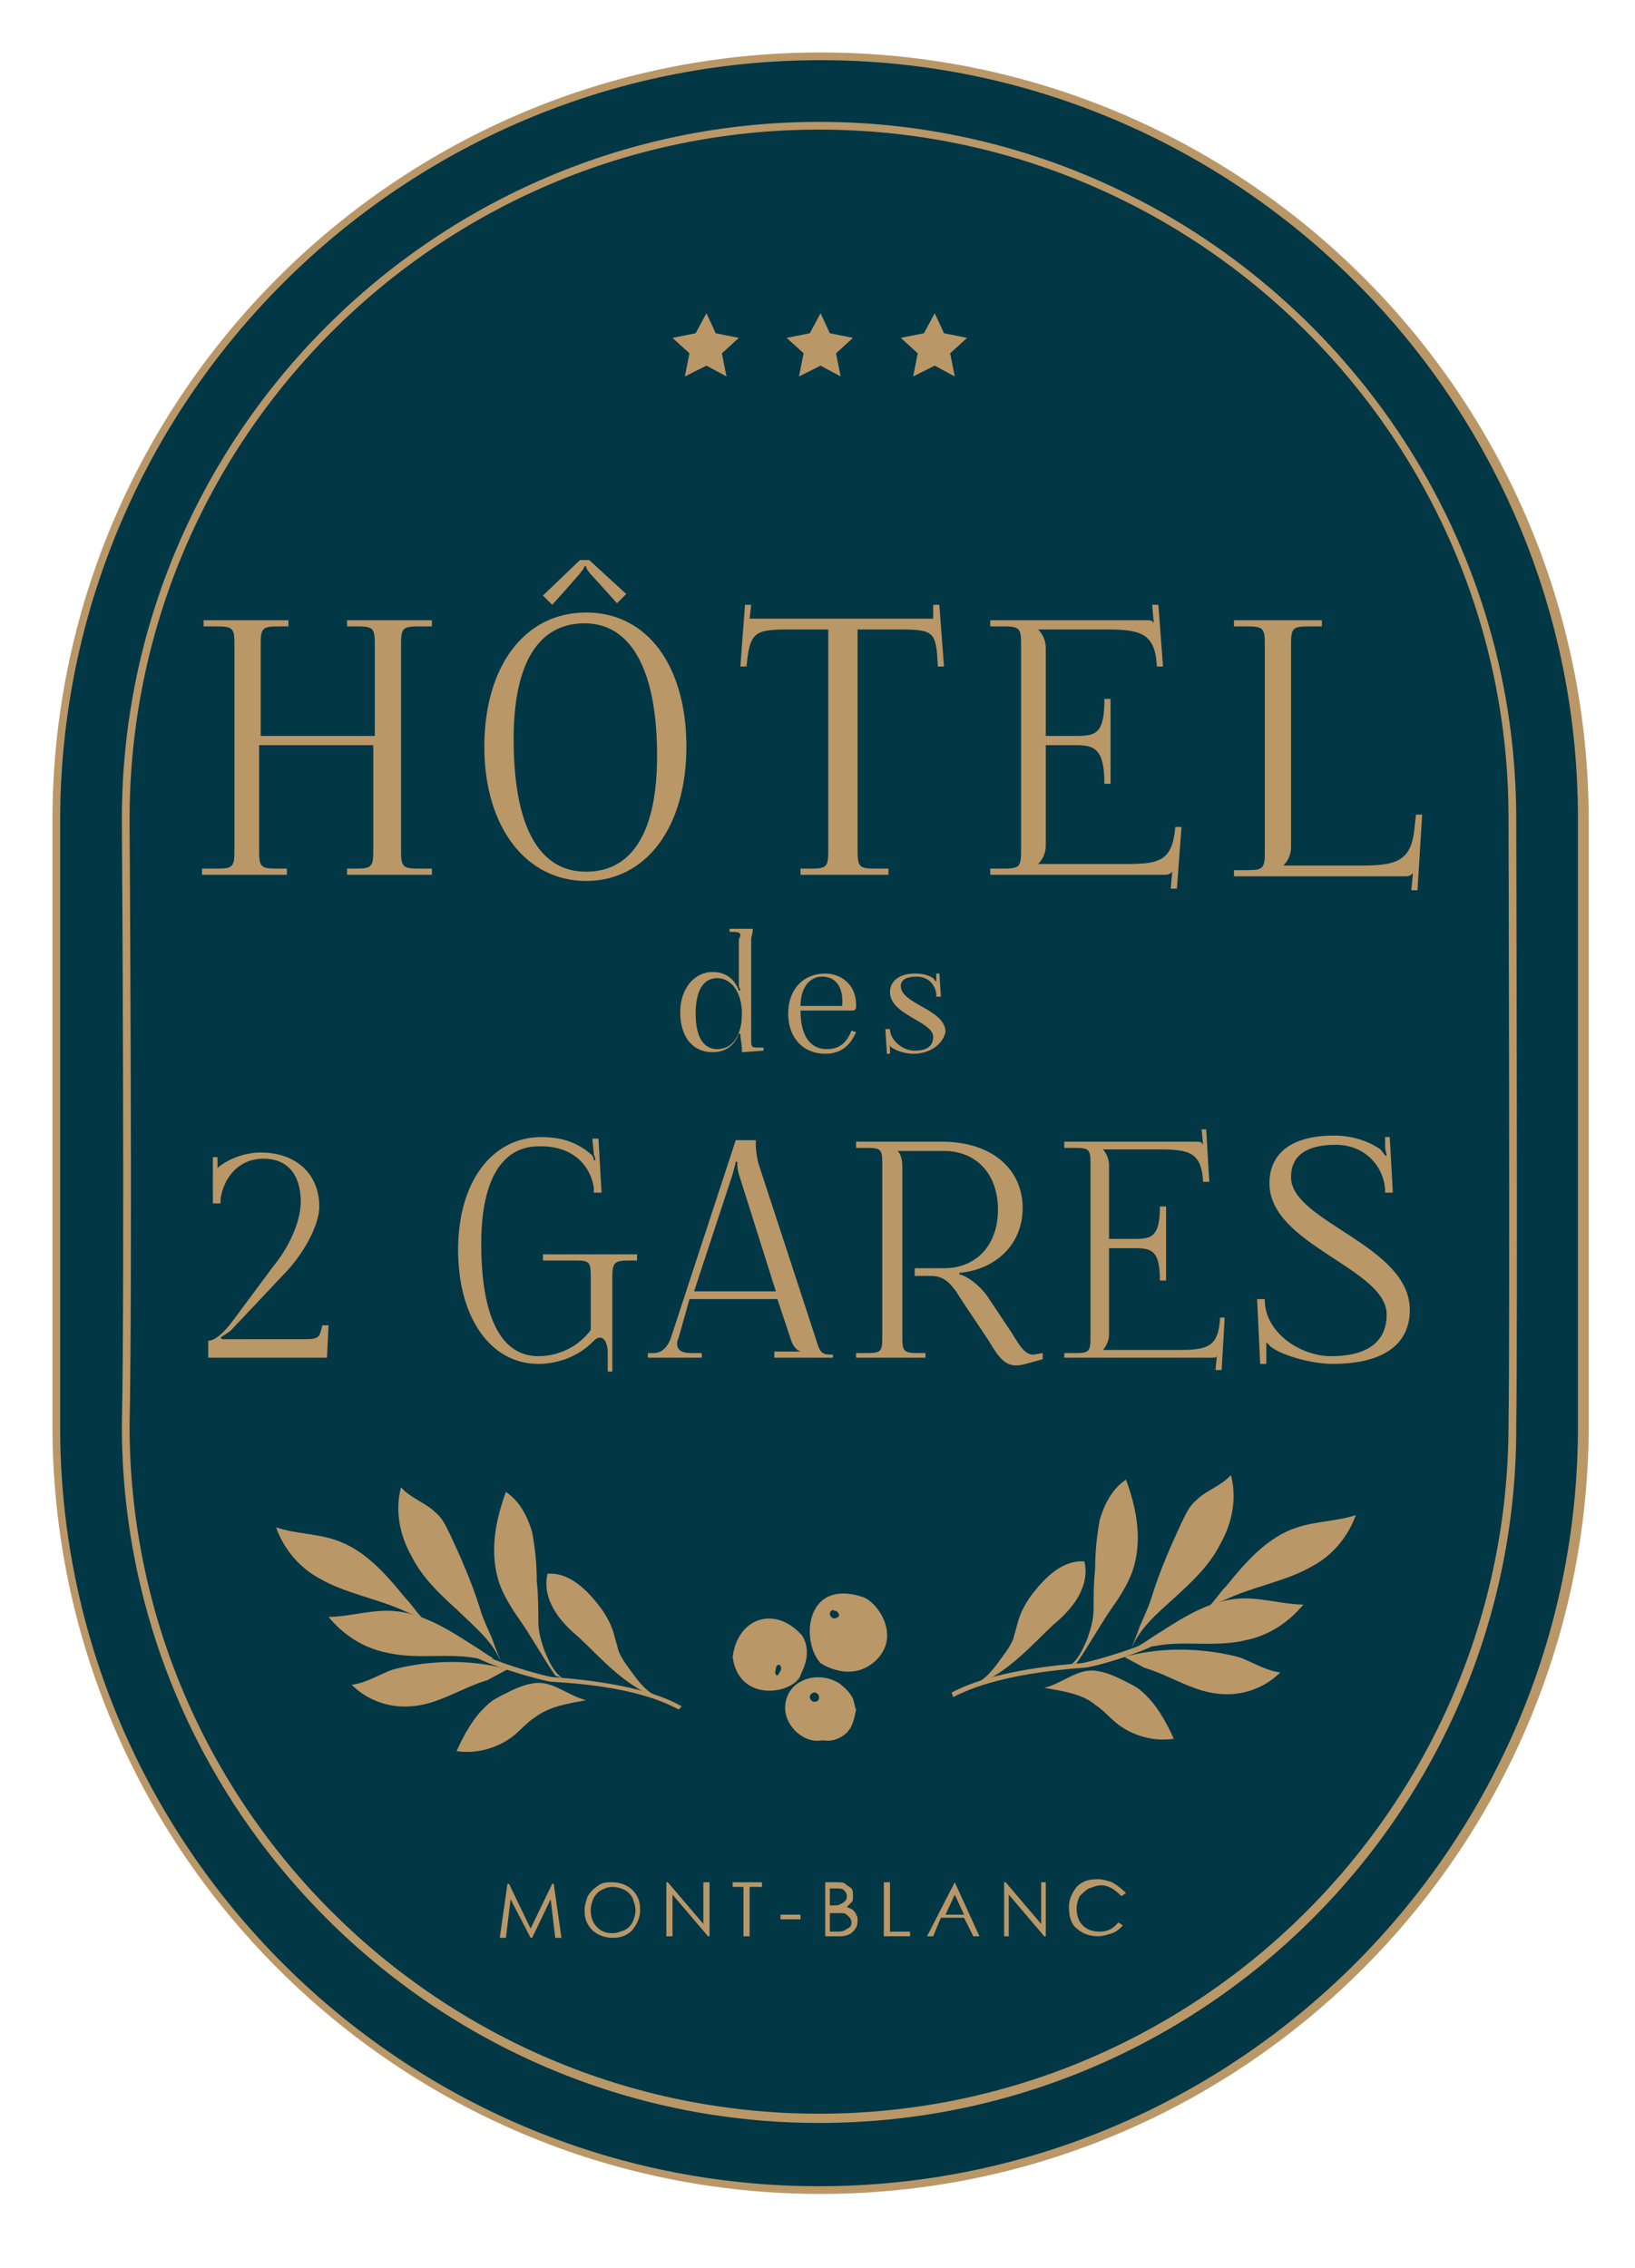 <?xml version="1.0" encoding="utf-8"?>
<!-- Generator: Adobe Illustrator 26.0.1, SVG Export Plug-In . SVG Version: 6.00 Build 0)  -->
<svg version="1.1" id="Calque_1" xmlns="http://www.w3.org/2000/svg" xmlns:xlink="http://www.w3.org/1999/xlink" x="0px" y="0px"
	 viewBox="0 0 106 147" style="enable-background:new 0 0 106 147;" xml:space="preserve">
<style type="text/css">
	.st0{fill:#023746;}
	.st1{fill:#BA9767;}
</style>
<g>
	<g>
		<path class="st0" d="M53.1,141.9c-27.3,0-49.5-22.2-49.5-49.6V53.2c0-27.3,22.2-49.6,49.5-49.6s49.5,22.2,49.5,49.6v39.2
			C102.6,119.7,80.4,141.9,53.1,141.9z"/>
	</g>
	<g>
		<polygon class="st1" points="45.8,20.3 46.4,21.6 47.9,21.9 46.8,22.9 47.1,24.4 45.8,23.7 44.4,24.4 44.7,22.9 43.6,21.9 
			45.1,21.6 		"/>
		<polygon class="st1" points="53.2,20.3 53.8,21.6 55.3,21.9 54.2,22.9 54.5,24.4 53.2,23.7 51.8,24.4 52.1,22.9 51,21.9 
			52.5,21.6 		"/>
		<polygon class="st1" points="60.6,20.3 61.2,21.6 62.7,21.9 61.6,22.9 61.9,24.4 60.6,23.7 59.2,24.4 59.5,22.9 58.4,21.9 
			59.9,21.6 		"/>
	</g>
	<g>
		<path class="st1" d="M32.4,125.6l0.5-3.5h0.1l1.4,2.9l1.4-2.9h0.1l0.5,3.5H36l-0.3-2.5l-1.2,2.5h-0.1l-1.3-2.5l-0.3,2.5H32.4z"/>
		<path class="st1" d="M39.7,122c0.5,0,1,0.2,1.3,0.5c0.4,0.4,0.5,0.8,0.5,1.3c0,0.5-0.2,0.9-0.5,1.3c-0.4,0.4-0.8,0.5-1.3,0.5
			c-0.5,0-1-0.2-1.3-0.5c-0.4-0.4-0.5-0.8-0.5-1.3c0-0.3,0.1-0.6,0.2-0.9c0.2-0.3,0.4-0.5,0.7-0.7S39.3,122,39.7,122z M39.7,122.3
			c-0.3,0-0.5,0.1-0.7,0.2c-0.2,0.1-0.4,0.3-0.5,0.5c-0.1,0.2-0.2,0.5-0.2,0.8c0,0.4,0.1,0.8,0.4,1.1c0.3,0.3,0.6,0.4,1,0.4
			c0.3,0,0.5-0.1,0.8-0.2c0.2-0.1,0.4-0.3,0.5-0.5c0.1-0.2,0.2-0.5,0.2-0.8c0-0.3-0.1-0.5-0.2-0.8c-0.1-0.2-0.3-0.4-0.5-0.5
			S40,122.3,39.7,122.3z"/>
		<path class="st1" d="M43.2,125.6V122h0.1l2.3,2.7V122H46v3.5h-0.1l-2.3-2.7v2.7H43.2z"/>
		<path class="st1" d="M47.5,122.4V122h1.9v0.3h-0.8v3.2h-0.4v-3.2H47.5z"/>
		<path class="st1" d="M50.6,124.1h1.3v0.3h-1.3V124.1z"/>
		<path class="st1" d="M53.5,122h0.7c0.3,0,0.5,0,0.6,0.1c0.1,0.1,0.3,0.2,0.4,0.3c0.1,0.1,0.1,0.3,0.1,0.5c0,0.2,0,0.3-0.1,0.4
			c-0.1,0.1-0.2,0.2-0.3,0.3c0.2,0.1,0.3,0.1,0.4,0.2c0.1,0.1,0.2,0.2,0.2,0.3c0.1,0.1,0.1,0.2,0.1,0.4c0,0.3-0.1,0.5-0.3,0.7
			c-0.2,0.2-0.5,0.3-0.8,0.3h-1V122z M53.8,122.4v1.1H54c0.2,0,0.4,0,0.5-0.1c0.1,0,0.2-0.1,0.3-0.2s0.1-0.2,0.1-0.3
			c0-0.2-0.1-0.3-0.2-0.4c-0.1-0.1-0.3-0.1-0.5-0.1H53.8z M53.8,123.9v1.3h0.4c0.3,0,0.4,0,0.6-0.1c0.1-0.1,0.2-0.1,0.3-0.2
			c0.1-0.1,0.1-0.2,0.1-0.3c0-0.2-0.1-0.3-0.2-0.4c-0.1-0.1-0.2-0.2-0.4-0.2c-0.1,0-0.3,0-0.6,0H53.8z"/>
		<path class="st1" d="M57.3,122h0.4v3.2H59v0.3h-1.7V122z"/>
		<path class="st1" d="M61.9,122l1.6,3.5h-0.4l-0.6-1.2h-1.5l-0.5,1.2h-0.4L61.9,122L61.9,122z M61.9,122.8l-0.6,1.3h1.2L61.9,122.8
			z"/>
		<path class="st1" d="M65.1,125.6V122h0.1l2.3,2.7V122h0.3v3.5h-0.1l-2.3-2.7v2.7H65.1z"/>
		<path class="st1" d="M73,122.7l-0.3,0.2c-0.2-0.2-0.3-0.3-0.6-0.5c-0.2-0.1-0.4-0.2-0.7-0.2c-0.3,0-0.5,0.1-0.8,0.2
			c-0.2,0.1-0.4,0.3-0.6,0.5c-0.1,0.2-0.2,0.5-0.2,0.8c0,0.4,0.1,0.8,0.4,1.1c0.3,0.3,0.7,0.4,1.1,0.4c0.5,0,0.9-0.2,1.2-0.6
			l0.3,0.2c-0.2,0.2-0.4,0.4-0.7,0.5c-0.3,0.1-0.6,0.2-0.9,0.2c-0.6,0-1.1-0.2-1.5-0.6c-0.3-0.3-0.4-0.8-0.4-1.3
			c0-0.5,0.2-0.9,0.5-1.3c0.4-0.4,0.8-0.5,1.4-0.5c0.3,0,0.6,0.1,0.9,0.2C72.6,122.3,72.8,122.5,73,122.7z"/>
	</g>
	<g>
		<path class="st1" d="M47.5,60.4h-0.2v-0.2l1.5,0v0.1c0,0.2-0.1,0.4-0.1,0.6v6.5c0,0.4,0,0.5,0.4,0.5c0.1,0,0.1,0,0.2,0l0.2,0
			l0,0.2l-1.4,0.1v-0.1c0-0.5-0.1-0.7-0.1-1.1h-0.1c-0.3,0.8-0.9,1.2-1.7,1.2c-1.3,0-2.1-1-2.1-2.6c0-1.5,0.9-2.6,2.1-2.6
			c0.8,0,1.4,0.4,1.7,1.2h0.1v0c0-0.1-0.1-0.2-0.1-0.3v-3C48.1,60.5,48,60.4,47.5,60.4z M46.5,63.4c-0.9,0-1.4,0.8-1.4,2.3
			c0,1.5,0.5,2.3,1.4,2.3c1,0,1.6-0.9,1.6-2.3C48.1,64.3,47.4,63.4,46.5,63.4z"/>
		<path class="st1" d="M55.3,65.5h-3.4c0,1.6,0.6,2.5,1.7,2.5c0.8,0,1.3-0.4,1.6-1.2l0.3,0.1c-0.4,0.9-1,1.4-2,1.4
			c-1.4,0-2.4-1-2.4-2.6c0-1.6,1-2.6,2.4-2.6c1,0,2,0.7,2,2v0.2C55.5,65.4,55.4,65.5,55.3,65.5z M54.6,65.2
			C54.7,65.2,54.7,65.2,54.6,65.2c0.1-1.2-0.4-1.9-1.3-1.9c-0.8,0-1.4,0.7-1.4,1.9H54.6z"/>
		<path class="st1" d="M59.2,68.3c-0.5,0-1.2-0.2-1.5-0.5c-0.1-0.1-0.1-0.1-0.1-0.2l0,0c0,0.1,0.1,0.2,0.1,0.3l0,0.4l-0.2,0
			l-0.1-1.6h0.3c0,0.7,0.8,1.4,1.6,1.4c0.8,0,1.2-0.3,1.2-0.9c0-1-2.8-1.4-2.8-2.9c0-0.7,0.6-1.2,1.6-1.2c0.5,0,0.9,0.1,1.2,0.3
			c0.1,0.1,0.1,0.2,0.2,0.2h0c0-0.1,0-0.2,0-0.3l0-0.2l0.2,0l0.1,1.5l-0.3,0l0-0.2c-0.1-0.6-0.5-1.1-1.3-1.1c-0.6,0-1,0.2-1,0.6
			c0,1.2,2.9,1.5,2.9,3C61.1,67.7,60.3,68.3,59.2,68.3z"/>
	</g>
	<g>
		<path class="st1" d="M53.1,137.6c-24.9,0-45.2-20.3-45.2-45.2c0.2-9.7,0-39,0-39.3c0-24.9,20.3-45.2,45.2-45.2
			c24.9,0,45.2,20.3,45.2,45.2c0,0.3,0.1,33.9,0,39.2l0,0.1C98.4,117.3,78.1,137.6,53.1,137.6z M53.1,8.4c-24.6,0-44.7,20-44.7,44.7
			c0,0.3,0.2,29.6,0,39.3c0,24.6,20.1,44.6,44.7,44.6c24.6,0,44.7-20,44.7-44.7l0-0.1c0.1-5.3,0-38.9,0-39.2
			C97.8,28.5,77.8,8.4,53.1,8.4z"/>
	</g>
	<g>
		<g>
			<path class="st1" d="M13.8,78v-3h0.3v0.7c0.7-0.6,1.8-1,2.8-1c2.3,0,3.8,1.4,3.8,3.5c0,1.2-1,3.1-2.4,4.5l-3.3,3.5
				c-0.2,0.2-0.6,0.4-0.7,0.5l0.1,0.1c0.1,0,0.8,0,1.1,0h4.2c1,0,1-0.1,1.2-0.9h0.4L21.2,88h-7.7v-1.1c0.2,0,0.7-0.1,1.6-1.3
				l2.6-3.5c1-1.2,1.8-2.9,1.8-4.2c0-1.8-0.9-2.8-2.4-2.8c-1.7,0-2.6,1.3-2.8,2.6V78H13.8z"/>
			<path class="st1" d="M31.2,80.6c0,4.8,1.3,7.3,3.7,7.3c1.3,0,2.6-0.6,3.4-1.7v-3.5c0-0.9-0.1-1-1-1h-2.1v-0.4h6.1v0.4h-0.5
				c-0.9,0-1.1,0.1-1.1,1v6.2h-0.3v-1.2c0-0.6-0.2-1-0.5-1c-0.2,0-0.3,0.1-0.5,0.3c-0.9,0.9-2.2,1.4-3.5,1.4c-3.1,0-5.2-3-5.2-7.4
				c0-4.4,2.2-7.3,5.4-7.3c1.7,0,2.6,0.6,3.2,1.1c0.1,0.1,0.2,0.2,0.2,0.4h0.1c0-0.2-0.1-0.3-0.1-0.4l-0.1-1l0.4,0l0.2,3.5l-0.5,0
				l0-0.3c-0.2-1.4-1.3-2.7-3.4-2.7C32.6,74.2,31.2,76.4,31.2,80.6z"/>
			<path class="st1" d="M42.1,87.7h0.3c0.5,0,0.9-0.4,1.1-1l4.2-12.8h1.3v0.1c0,0.1,0,0.1,0,0.2c0,0.4,0.1,1,0.2,1.3l3.7,11.3
				c0.3,1,0.4,1,1.2,1H54V88h-3.8v-0.4h1.7v0c-0.3-0.1-0.5-0.4-0.6-0.7l-0.9-2.7h-5.7L44,86.7c-0.1,0.2-0.1,0.3-0.1,0.4
				c0,0.4,0.3,0.6,0.9,0.6h0.7V88h-3.5V87.7z M50.3,83.7l-2.4-7.6c-0.1-0.3-0.1-0.6-0.1-0.8h-0.1c0,0.1-0.1,0.4-0.2,0.8l-2.5,7.6
				H50.3z"/>
			<path class="st1" d="M55.5,87.7h0.7c0.9,0,1-0.1,1-1V75.4c0-0.9-0.1-1-1-1h-0.7V74h5.6c3.1,0,5.2,1.7,5.2,4.3
				c0,2.4-1.8,4-4.1,4.2v0.1c0.5,0.1,1.3,0.7,1.8,1.4l1.6,2.4c0.6,1,0.9,1.4,1.4,1.4H67l0.6-0.1l0,0.4c-0.8,0.2-1.3,0.4-1.7,0.4
				c-0.7,0-1.1-0.4-1.8-1.6l-1.8-2.7c-0.6-1-1.1-1.5-1.9-1.5h-1.1v-0.5h1.9c2.1,0,3.5-1.5,3.5-3.8c0-2.3-1.4-3.8-3.5-3.8h-3v0
				c0.2,0.2,0.3,0.6,0.3,1v11.1c0,0.9,0.1,1,1.1,1H60V88h-4.5V87.7z"/>
			<path class="st1" d="M69,87.7h0.7c0.9,0,1-0.1,1-1V75.4c0-0.9-0.1-1-1-1H69V74h8.5c0.3,0,0.4,0,0.5,0.2h0l-0.1-1h0.3l0.2,3.4
				h-0.4c-0.1-1.9-0.9-2.1-2.8-2.1h-3.7v0c0.2,0.2,0.4,0.6,0.4,1v4.8h1.7c1.1,0,1.6-0.2,1.6-2.1h0.4V83h-0.4c0-1.9-0.5-2.1-1.6-2.1
				h-1.7v5.6c0,0.4-0.2,0.8-0.4,1v0h4.9c1.9,0,2.6-0.2,2.7-2.1h0.3l-0.2,3.4l-0.4,0l0.1-1h0C78.9,88,78.8,88,78.5,88H69V87.7z"/>
			<path class="st1" d="M82.1,87L82.1,87c0,0.2,0,0.4,0,0.6l0,0.8l-0.4,0l-0.2-4.2l0.5,0v0.2c0.1,2,2.3,3.5,4.3,3.5
				c2.3,0,3.6-0.9,3.6-2.7c0-3-7.6-4.5-7.6-8.5c0-2,1.5-3.1,4.2-3.1c1.2,0,2.3,0.4,3,0.9c0.1,0.1,0.3,0.4,0.3,0.4l0.1,0
				c0-0.1-0.1-0.3-0.1-0.6l0-0.6l0.3,0l0.2,3.6l-0.5,0l0-0.2c-0.1-1.5-1.3-2.9-3.2-2.9c-1.9,0-2.9,0.7-2.9,2.1
				c0,2.9,7.7,4.4,7.7,8.6c0,2.3-1.8,3.5-5,3.5c-1.3,0-3.2-0.5-4-1.1C82.3,87.2,82.1,87,82.1,87z"/>
		</g>
		<g>
			<path class="st1" d="M13.2,56.3H14c1.1,0,1.2-0.1,1.2-1.2V41.8c0-1.1-0.1-1.2-1.2-1.2h-0.8v-0.4h5.5v0.4h-0.6
				c-1.1,0-1.2,0.1-1.2,1.2v5.9h7.4v-5.9c0-1.1-0.1-1.2-1.2-1.2h-0.6v-0.4h5.5v0.4h-0.8c-1.1,0-1.2,0.1-1.2,1.2v13.3
				c0,1.1,0.1,1.2,1.2,1.2h0.8v0.4h-5.5v-0.4H23c1.1,0,1.2-0.1,1.2-1.2v-6.8h-7.4v6.8c0,1.1,0.1,1.2,1.2,1.2h0.6v0.4h-5.5V56.3z"/>
			<path class="st1" d="M44.5,48.4c0,5.2-2.6,8.7-6.5,8.7s-6.6-3.5-6.6-8.7s2.6-8.7,6.6-8.7S44.5,43.2,44.5,48.4z M38,56.5
				c3,0,4.6-2.6,4.6-7.5c0-5.6-1.7-8.6-4.7-8.6c-3,0-4.6,2.6-4.6,7.5C33.3,53.5,34.9,56.5,38,56.5z M40.6,38.5L40,39.1l-0.9-1
				C38.5,37.4,38,37,38,36.7h-0.1c-0.1,0.3-0.6,0.8-1.2,1.5l-0.9,1l-0.6-0.6l2.4-2.3h0.6L40.6,38.5z"/>
			<path class="st1" d="M51.7,56.3h0.8c1.1,0,1.2-0.1,1.2-1.2V40.8h-2.6c-2.2,0-2.5,0.2-2.7,2.4H48l0.3-4h0.4l-0.1,0.9h11.9l0-0.9
				h0.4l0.3,4h-0.4c-0.1-2.2-0.2-2.4-2.4-2.4h-2.8v14.3c0,1.1,0.1,1.2,1.2,1.2h0.8v0.4h-5.7V56.3z"/>
			<path class="st1" d="M64.2,56.3H65c1.1,0,1.2-0.1,1.2-1.2V41.8c0-1.1-0.1-1.2-1.2-1.2h-0.8v-0.4h10c0.4,0,0.5,0,0.6,0.2h0
				l-0.1-1.2h0.4l0.3,4H75c-0.1-2.2-1.1-2.4-3.3-2.4h-4.4v0c0.3,0.3,0.5,0.7,0.5,1.2v5.7h2c1.3,0,1.8-0.2,1.8-2.4h0.4v5.5h-0.4
				c0-2.2-0.6-2.5-1.8-2.5h-2v6.5c0,0.5-0.2,0.9-0.5,1.2v0h5.7c2.2,0,3-0.2,3.2-2.4h0.4l-0.3,4l-0.4,0l0.1-1.1h0
				c-0.2,0.2-0.3,0.2-0.6,0.2H64.2V56.3z"/>
			<path class="st1" d="M82,41.8c0-1.1-0.1-1.2-1.2-1.2H80v-0.4h5.7v0.4h-0.8c-1.1,0-1.2,0.1-1.2,1.2v13.1c0,0.5-0.2,0.9-0.5,1.2v0
				h5c2.2,0,3.3-0.2,3.5-2.4l0.1-0.9h0.4l-0.3,4.9l-0.4,0l0.1-1.1h0c-0.2,0.2-0.3,0.2-0.6,0.2H80v-0.4h0.8c1.1,0,1.2-0.1,1.2-1.2
				V41.8z"/>
		</g>
	</g>
	<g>
		<g>
			<g>
				<path class="st1" d="M63,109.2c0.8-0.2,1.4-1,1.9-1.7c0.3-0.4,0.6-0.8,0.8-1.3c0.1-0.4,0.2-0.7,0.3-1.1c0.2-0.7,0.6-1.4,1.1-2
					c0.8-1,1.9-2,3.2-1.9c0.2,0.8,0,1.6-0.4,2.3c-0.4,0.7-1,1.3-1.6,1.8c-1.3,1.2-2.9,3.1-5,3.9"/>
			</g>
			<g>
				<path class="st1" d="M69.3,108c0.6-0.4,0.9-1.1,1.2-1.8c0.2-0.6,0.4-1.2,0.4-1.9c0-0.9,0-1.7,0.1-2.6c0-1.1,0.1-2.1,0.3-3.2
					c0.3-1,0.8-2,1.7-2.6c0.7,1.9,1.1,4,0.4,6c-0.3,0.8-0.8,1.6-1.3,2.3c-0.7,1-1.6,2.6-2.3,3.6"/>
			</g>
			<g>
				<path class="st1" d="M73.3,107c0.2-0.6,0.4-1,0.6-1.6c0.3-0.7,0.6-1.3,0.8-2c0.5-1.6,1.2-3.2,1.9-4.7c0.3-0.6,0.5-1.1,1-1.5
					c0.6-0.6,1.6-0.9,2.2-1.6c0.4,1.5,0.1,3.1-0.7,4.5c-0.7,1.4-1.9,2.5-3,3.5C75,104.6,73.8,105.6,73.3,107"/>
			</g>
			<g>
				<path class="st1" d="M73.8,106.7c0.5-0.3,0.9-0.6,1.4-0.9c1.7-1.1,3.5-2.2,5.5-2.2c1.3,0,2.6,0.4,3.8,0.4
					c-0.9,1.1-2.2,2-3.7,2.3c-2,0.5-4.1,0-6,0.4"/>
			</g>
			<g>
				<path class="st1" d="M78.4,104.1c0.4-0.4,0.7-0.9,1.1-1.3c1.3-1.6,2.7-3.2,4.6-3.8c1.2-0.4,2.6-0.4,3.8-0.8
					c-0.5,1.4-1.5,2.6-2.8,3.3c-1.7,1-3.8,1.3-5.7,2.2"/>
			</g>
			<g>
				<path class="st1" d="M67.7,109.4c1.2-0.3,2.2-1.3,3.4-1.1c0.7,0.1,1.3,0.4,1.9,0.7c0.4,0.2,0.8,0.4,1.1,0.7c0.9,0.8,1.5,1.9,2,3
					c-1.3,0.2-2.7-0.2-3.7-1c-0.5-0.4-0.9-0.9-1.4-1.2C70.2,109.8,68.9,109.6,67.7,109.4"/>
			</g>
			<g>
				<path class="st1" d="M72.9,107.4c2.1-0.6,4.4-0.6,6.5-0.2c0.5,0.1,1,0.2,1.4,0.4c0.7,0.3,1.4,0.7,2.2,0.8c-1,1-2.4,1.5-3.8,1.4
					c-1.8-0.1-3.3-1.2-5-1.7"/>
			</g>
			<g>
				<path class="st1" d="M61.8,110l-0.1-0.3c1.7-0.9,4.4-1.6,8.4-1.9c0.7-0.1,4.2-1.1,5.1-1.8l0.2,0.3c-0.9,0.7-4.5,1.8-5.2,1.8
					C66.2,108.4,63.5,109.1,61.8,110z"/>
			</g>
		</g>
		<g>
			<g>
				<path class="st1" d="M42.8,110c-0.8-0.2-1.4-1-1.9-1.7c-0.3-0.4-0.6-0.8-0.8-1.3c-0.1-0.4-0.2-0.7-0.3-1.1
					c-0.2-0.7-0.6-1.4-1.1-2c-0.8-1-1.9-2-3.2-1.9c-0.2,0.8,0,1.6,0.4,2.3c0.4,0.7,1,1.3,1.6,1.8c1.3,1.2,2.9,3.1,5,3.9"/>
			</g>
			<g>
				<path class="st1" d="M36.5,108.8c-0.6-0.4-0.9-1.1-1.2-1.8c-0.2-0.6-0.4-1.2-0.4-1.9c0-0.9,0-1.7-0.1-2.6c0-1.1-0.1-2.1-0.3-3.2
					c-0.3-1-0.8-2-1.7-2.6c-0.7,1.9-1.1,4-0.4,6c0.3,0.8,0.8,1.6,1.3,2.3c0.7,1,1.6,2.6,2.3,3.6"/>
			</g>
			<g>
				<path class="st1" d="M32.5,107.8c-0.2-0.6-0.4-1-0.6-1.6c-0.3-0.7-0.6-1.3-0.8-2c-0.5-1.6-1.2-3.2-1.9-4.7
					c-0.3-0.6-0.5-1.1-1-1.5c-0.6-0.6-1.6-0.9-2.2-1.6c-0.4,1.5-0.1,3.1,0.7,4.5c0.7,1.4,1.9,2.5,3,3.5
					C30.7,105.4,32,106.4,32.5,107.8"/>
			</g>
			<g>
				<path class="st1" d="M32,107.5c-0.5-0.3-0.9-0.6-1.4-0.9c-1.7-1.1-3.5-2.2-5.5-2.2c-1.3,0-2.6,0.4-3.8,0.4
					c0.9,1.1,2.2,2,3.7,2.3c2,0.5,4.1,0,6,0.4"/>
			</g>
			<g>
				<path class="st1" d="M27.4,104.9c-0.4-0.4-0.7-0.9-1.1-1.3c-1.3-1.6-2.7-3.2-4.6-3.8c-1.2-0.4-2.6-0.4-3.8-0.8
					c0.5,1.4,1.5,2.6,2.8,3.3c1.7,1,3.8,1.3,5.7,2.2"/>
			</g>
			<g>
				<path class="st1" d="M38,110.2c-1.2-0.3-2.2-1.3-3.4-1.1c-0.7,0.1-1.3,0.4-1.9,0.7c-0.4,0.2-0.8,0.4-1.1,0.7
					c-0.9,0.8-1.5,1.9-2,3c1.3,0.2,2.7-0.2,3.7-1c0.5-0.4,0.9-0.9,1.4-1.2C35.6,110.6,36.9,110.4,38,110.2"/>
			</g>
			<g>
				<path class="st1" d="M32.9,108.2c-2.1-0.6-4.4-0.6-6.5-0.2c-0.5,0.1-1,0.2-1.4,0.4c-0.7,0.3-1.4,0.7-2.2,0.8
					c1,1,2.4,1.5,3.8,1.4c1.8-0.1,3.3-1.2,5-1.7"/>
			</g>
			<g>
				<path class="st1" d="M44,110.8c-0.8-0.4-2.8-1.5-8.3-1.8c-0.7-0.1-4.3-1.1-5.2-1.8l0.2-0.3c0.9,0.7,4.4,1.7,5.1,1.8
					c5.6,0.4,7.7,1.5,8.4,1.9L44,110.8z"/>
			</g>
		</g>
		<g>
			<g>
				<path class="st1" d="M55.3,110.1c-0.2-0.4-0.5-0.7-0.9-1c-0.8-0.5-1.8-0.5-2.5-0.1c-0.8,0.4-1.2,1.4-0.9,2.3
					c0.3,0.9,1.3,1.7,2.3,1.5l0.1,0c0.5,0.1,1.1-0.1,1.5-0.5c0.4-0.4,0.5-1,0.6-1.5C55.4,110.6,55.4,110.4,55.3,110.1z M52.8,110.3
					c-0.2,0-0.3-0.2-0.3-0.3c0-0.2,0.2-0.3,0.3-0.3c0.2,0,0.3,0.2,0.3,0.3C53.1,110.2,53,110.3,52.8,110.3z"/>
			</g>
			<path class="st1" d="M52,106c-1.8-2-4.2-1.1-4.5,1.4c0.4,3,3.9,2.4,4.4,1.2C51.8,108.6,52.8,107.3,52,106z M50.4,108.6
				c-0.1,0-0.2-0.2-0.1-0.4c0-0.2,0.1-0.3,0.2-0.3c0.1,0,0.2,0.2,0.1,0.4C50.5,108.5,50.4,108.6,50.4,108.6z"/>
			<path class="st1" d="M55.9,103.5c-3.7-1.2-4,2.9-2.7,4.3c0,0,1.9,1.3,3.5-0.1C58.5,106.1,56.9,103.8,55.9,103.5z M54.1,104.9
				c-0.2,0-0.3-0.2-0.3-0.3c0-0.2,0.2-0.3,0.3-0.2c0.2,0,0.3,0.2,0.3,0.3C54.4,104.8,54.2,104.9,54.1,104.9z"/>
		</g>
	</g>
	<g>
		<path class="st1" d="M53.2,142.2c-27.4,0-49.8-22.3-49.8-49.8V53.2c0-27.4,22.3-49.8,49.8-49.8s49.8,22.3,49.8,49.8v39.3
			C102.9,119.9,80.6,142.2,53.2,142.2z M53.2,3.9C26,3.9,3.9,26,3.9,53.2v39.3c0,27.1,22.1,49.2,49.2,49.2s49.2-22.1,49.2-49.2V53.2
			C102.4,26,80.3,3.9,53.2,3.9z"/>
	</g>
</g>
</svg>
